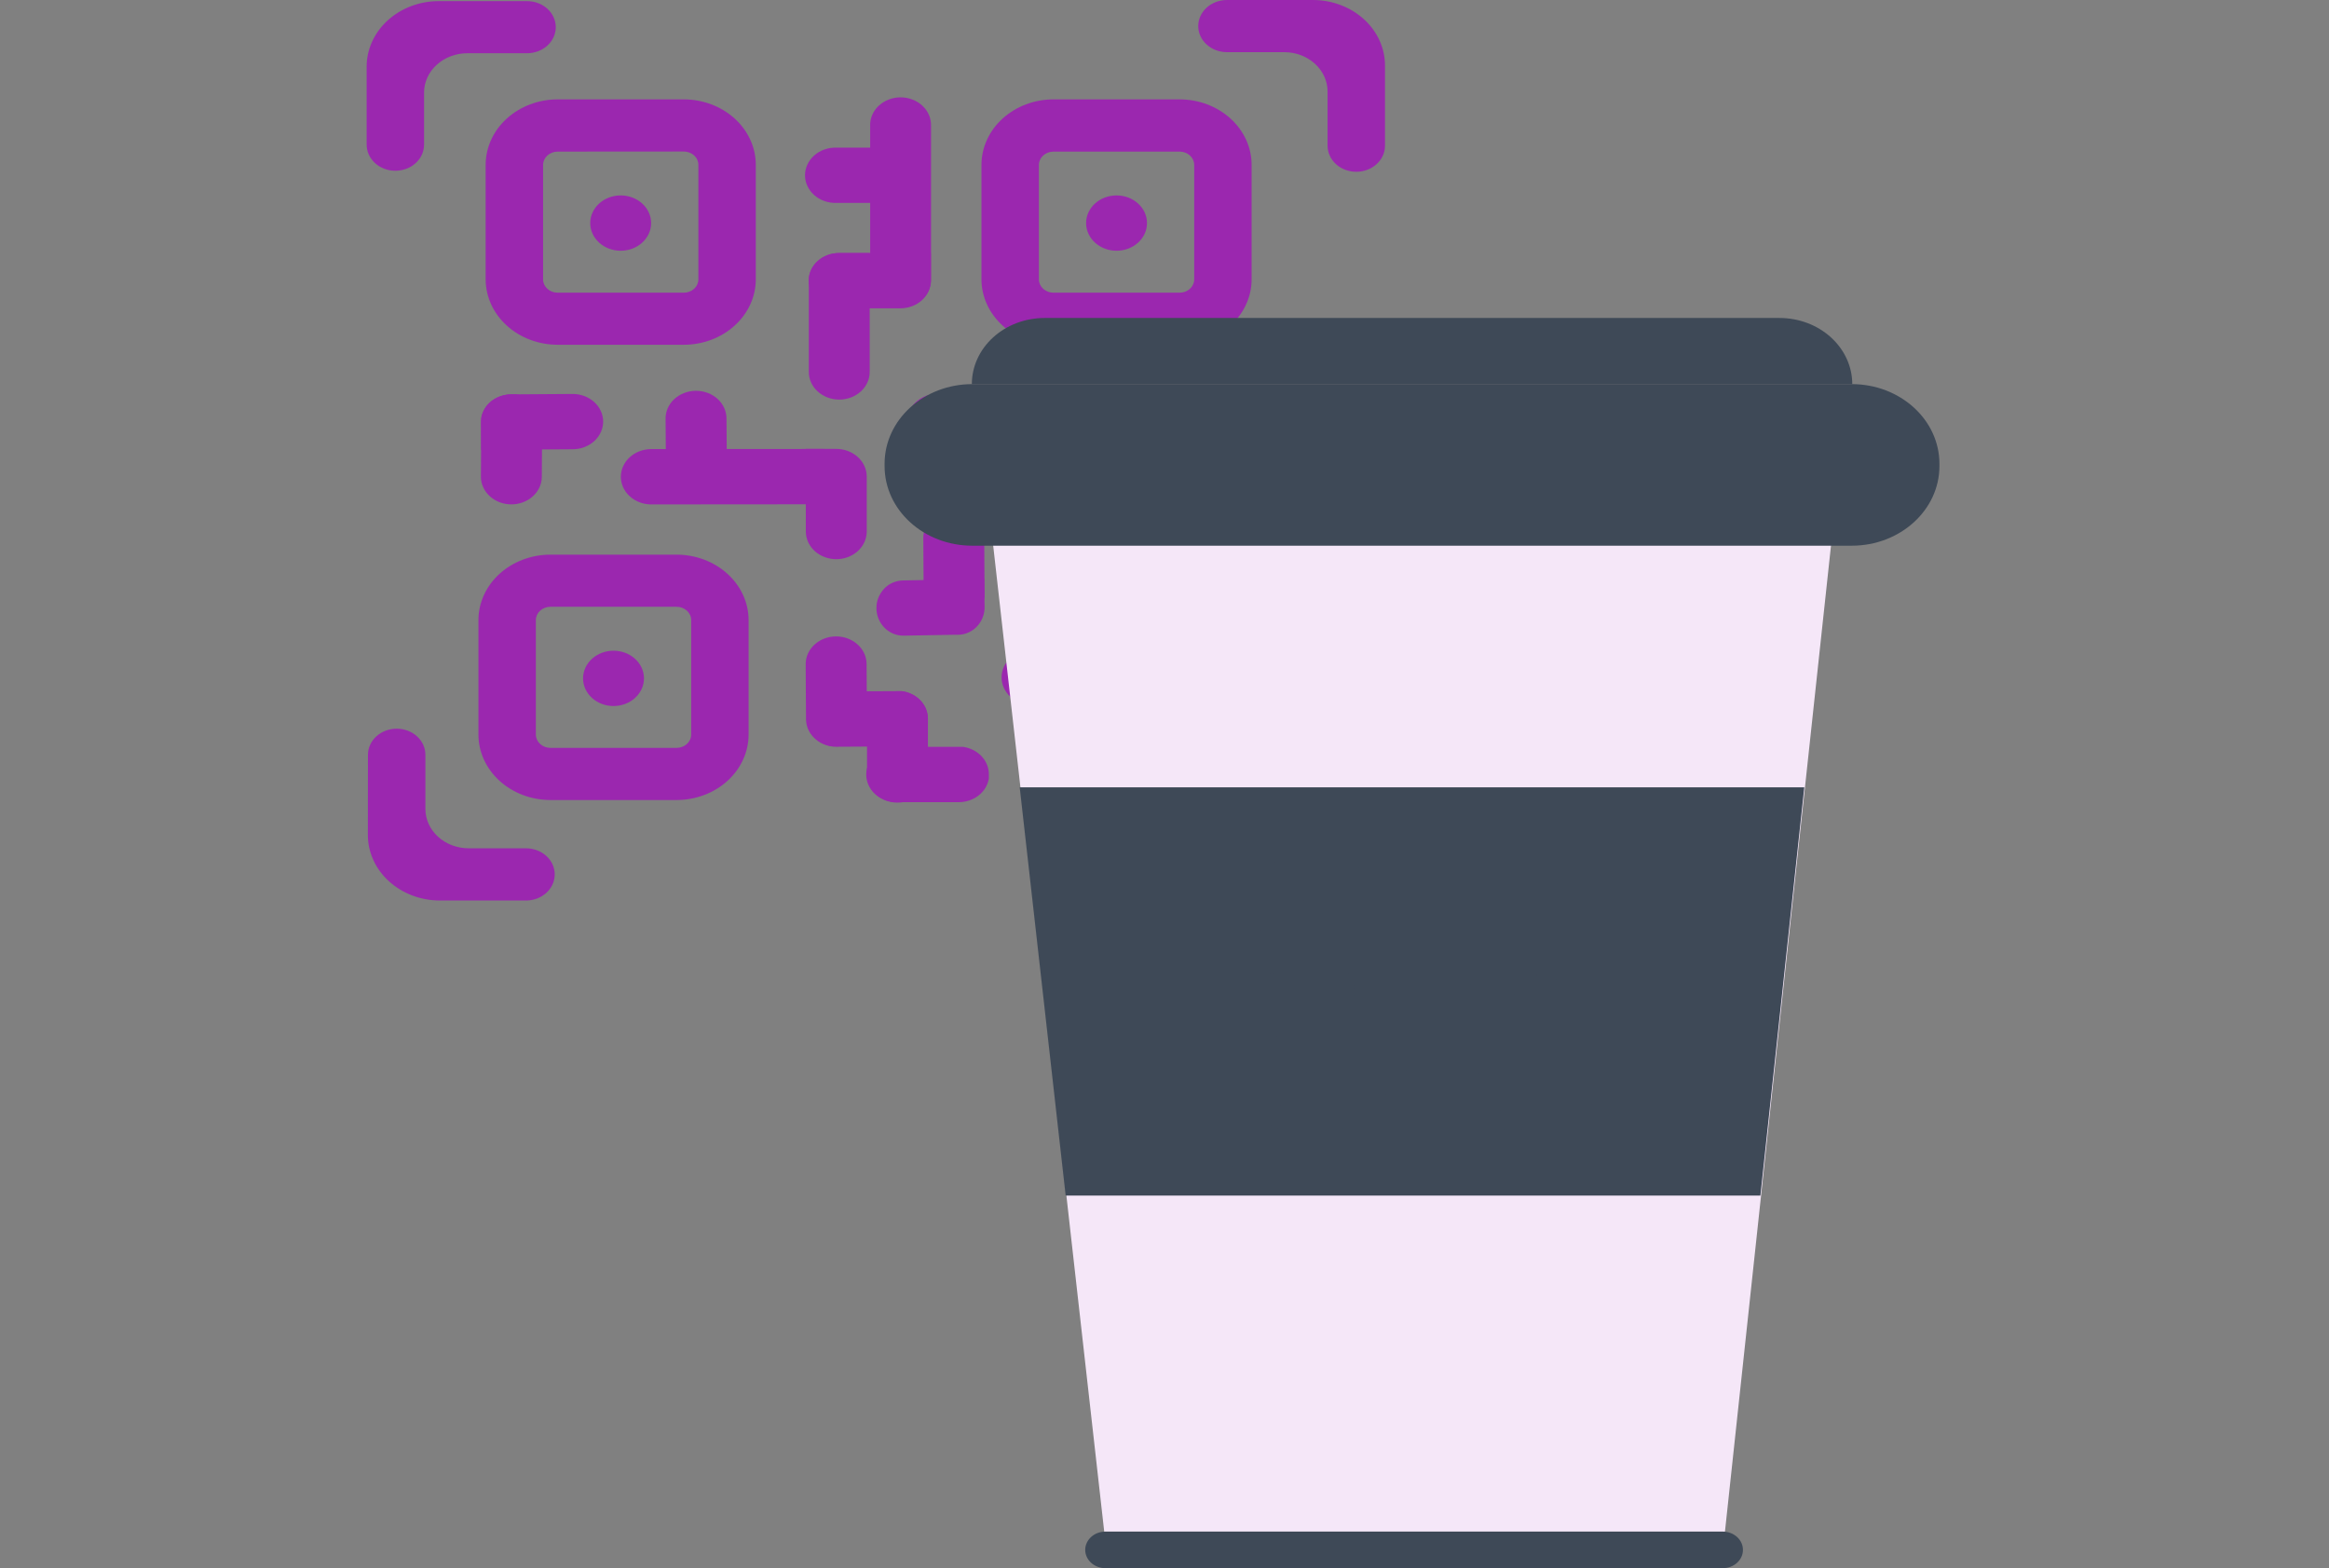 <svg width="101" height="68" viewBox="0 0 101 68" fill="none" xmlns="http://www.w3.org/2000/svg">
<rect x="0" y="0" width="101" height="68" fill="#808080" stroke="none"/>
<path d="M29.653 14.95H24.185C23.357 14.949 22.563 14.65 21.977 14.118C21.391 13.586 21.062 12.865 21.061 12.113V7.147C21.062 6.394 21.391 5.673 21.977 5.141C22.563 4.609 23.357 4.31 24.185 4.309H29.653C30.481 4.31 31.275 4.609 31.861 5.141C32.446 5.673 32.776 6.394 32.776 7.147V12.113C32.776 12.865 32.446 13.586 31.86 14.118C31.275 14.65 30.481 14.949 29.653 14.95ZM24.185 6.574C24.017 6.574 23.856 6.635 23.737 6.743C23.618 6.851 23.551 6.998 23.551 7.15V12.116C23.551 12.269 23.618 12.415 23.737 12.523C23.856 12.631 24.017 12.692 24.185 12.692H29.653C29.821 12.692 29.982 12.631 30.101 12.523C30.22 12.415 30.286 12.269 30.286 12.116V7.147C30.286 6.994 30.22 6.847 30.101 6.739C29.982 6.631 29.821 6.571 29.653 6.57L24.185 6.574Z" fill="#9B27AF"/>
<path d="M19.025 0.049C18.197 0.049 17.402 0.349 16.817 0.881C16.231 1.413 15.901 2.134 15.9 2.887V6.274C15.9 6.422 15.933 6.57 15.995 6.707C16.058 6.844 16.15 6.969 16.265 7.074C16.381 7.179 16.518 7.262 16.669 7.319C16.82 7.375 16.982 7.405 17.146 7.404V7.404C17.476 7.404 17.793 7.285 18.026 7.073C18.259 6.861 18.39 6.574 18.39 6.274V4.015C18.39 3.562 18.588 3.128 18.941 2.808C19.293 2.488 19.771 2.308 20.27 2.308H22.858C23.188 2.308 23.504 2.189 23.738 1.977C23.971 1.765 24.102 1.477 24.102 1.177V1.177C24.102 0.878 23.97 0.591 23.737 0.379C23.504 0.167 23.187 0.049 22.858 0.049H19.025Z" fill="#9B27AF"/>
<path d="M56.991 39C57.82 39 58.614 38.701 59.2 38.169C59.785 37.637 60.115 36.916 60.116 36.163V32.776C60.116 32.476 59.985 32.188 59.751 31.976C59.517 31.764 59.201 31.645 58.87 31.645C58.707 31.645 58.545 31.674 58.394 31.731C58.243 31.788 58.106 31.871 57.99 31.976C57.874 32.081 57.783 32.206 57.72 32.343C57.658 32.48 57.626 32.627 57.626 32.776V35.032C57.626 35.485 57.428 35.919 57.075 36.239C56.723 36.559 56.245 36.739 55.747 36.739H53.159C52.995 36.739 52.833 36.768 52.682 36.825C52.531 36.882 52.394 36.965 52.278 37.07C52.163 37.175 52.071 37.3 52.009 37.437C51.946 37.574 51.914 37.721 51.914 37.87V37.87C51.914 38.17 52.045 38.457 52.279 38.669C52.512 38.881 52.829 39 53.159 39H56.991Z" fill="#9B27AF"/>
<path d="M60.062 2.837C60.061 2.085 59.732 1.364 59.146 0.832C58.56 0.3 57.766 0.001 56.938 2.7337e-07H53.208C53.045 -0 52.883 0.029 52.732 0.086C52.581 0.143 52.443 0.226 52.328 0.331C52.212 0.436 52.12 0.56 52.058 0.698C51.995 0.835 51.963 0.982 51.963 1.13V1.13C51.963 1.43 52.094 1.718 52.328 1.93C52.561 2.143 52.878 2.262 53.208 2.262H55.693C56.191 2.262 56.669 2.442 57.021 2.762C57.374 3.082 57.572 3.516 57.572 3.968V6.318C57.572 6.618 57.703 6.906 57.936 7.118C58.17 7.33 58.487 7.449 58.817 7.449C58.981 7.449 59.142 7.42 59.294 7.363C59.445 7.306 59.582 7.223 59.697 7.118C59.813 7.013 59.905 6.888 59.967 6.751C60.03 6.614 60.062 6.467 60.062 6.318V2.837Z" fill="#9B27AF"/>
<path d="M15.953 36.211C15.954 36.963 16.283 37.684 16.869 38.216C17.454 38.748 18.248 39.048 19.077 39.049H22.806C22.971 39.049 23.133 39.02 23.285 38.964C23.436 38.907 23.574 38.823 23.691 38.718C23.807 38.613 23.899 38.488 23.962 38.35C24.024 38.212 24.056 38.065 24.056 37.916V37.916C24.056 37.767 24.024 37.62 23.962 37.483C23.899 37.346 23.807 37.221 23.691 37.116C23.576 37.011 23.439 36.928 23.287 36.871C23.136 36.814 22.974 36.785 22.811 36.785H20.327C19.828 36.785 19.35 36.605 18.998 36.285C18.646 35.965 18.448 35.531 18.448 35.079V32.728C18.448 32.58 18.415 32.432 18.353 32.295C18.29 32.158 18.198 32.033 18.083 31.928C17.967 31.823 17.83 31.74 17.679 31.683C17.528 31.627 17.366 31.598 17.202 31.598C16.872 31.598 16.555 31.717 16.322 31.929C16.089 32.141 15.957 32.428 15.957 32.728L15.953 36.211Z" fill="#9B27AF"/>
<path d="M26.916 10.873C27.646 10.873 28.237 10.336 28.237 9.674C28.237 9.011 27.646 8.474 26.916 8.474C26.187 8.474 25.596 9.011 25.596 9.674C25.596 10.336 26.187 10.873 26.916 10.873Z" fill="#9B27AF"/>
<path d="M29.34 34.692H23.873C23.044 34.691 22.25 34.392 21.664 33.86C21.078 33.328 20.749 32.606 20.748 31.854V26.888C20.749 26.136 21.078 25.414 21.664 24.882C22.25 24.351 23.044 24.051 23.873 24.051H29.34C30.168 24.052 30.962 24.351 31.548 24.883C32.134 25.415 32.463 26.136 32.464 26.888V31.854C32.463 32.606 32.134 33.328 31.548 33.86C30.963 34.392 30.169 34.691 29.34 34.692ZM23.873 26.312C23.704 26.312 23.543 26.373 23.424 26.481C23.305 26.589 23.238 26.735 23.238 26.888V31.854C23.238 32.007 23.305 32.153 23.424 32.261C23.543 32.369 23.704 32.43 23.873 32.43H29.34C29.508 32.43 29.669 32.369 29.788 32.261C29.907 32.153 29.974 32.007 29.974 31.854V26.888C29.974 26.735 29.907 26.589 29.788 26.481C29.669 26.373 29.508 26.312 29.34 26.312H23.873Z" fill="#9B27AF"/>
<path d="M26.606 30.616C27.335 30.616 27.927 30.079 27.927 29.416C27.927 28.754 27.335 28.217 26.606 28.217C25.877 28.217 25.285 28.754 25.285 29.416C25.285 30.079 25.877 30.616 26.606 30.616Z" fill="#9B27AF"/>
<path d="M51.155 14.95H45.687C44.859 14.949 44.065 14.65 43.479 14.118C42.893 13.586 42.564 12.865 42.562 12.113V7.147C42.564 6.394 42.893 5.673 43.479 5.141C44.065 4.609 44.859 4.31 45.687 4.309H51.155C51.983 4.31 52.777 4.609 53.362 5.141C53.948 5.673 54.278 6.394 54.278 7.147V12.113C54.278 12.865 53.948 13.586 53.362 14.118C52.777 14.65 51.983 14.949 51.155 14.95V14.95ZM45.687 6.574C45.519 6.574 45.358 6.635 45.239 6.743C45.12 6.851 45.053 6.998 45.053 7.15V12.116C45.053 12.269 45.12 12.415 45.239 12.523C45.358 12.631 45.519 12.692 45.687 12.692H51.155C51.323 12.692 51.484 12.631 51.603 12.523C51.721 12.415 51.788 12.269 51.788 12.116V7.147C51.787 6.995 51.72 6.849 51.601 6.742C51.483 6.635 51.322 6.574 51.155 6.574H45.687Z" fill="#9B27AF"/>
<path d="M48.42 10.873C49.15 10.873 49.741 10.336 49.741 9.674C49.741 9.011 49.15 8.474 48.42 8.474C47.691 8.474 47.1 9.011 47.1 9.674C47.1 10.336 47.691 10.873 48.42 10.873Z" fill="#9B27AF"/>
<path d="M52.926 19.356C53.656 19.356 54.247 18.819 54.247 18.156C54.247 17.494 53.656 16.957 52.926 16.957C52.197 16.957 51.605 17.494 51.605 18.156C51.605 18.819 52.197 19.356 52.926 19.356Z" fill="#9B27AF"/>
<path d="M44.756 30.571C45.486 30.571 46.077 30.034 46.077 29.372C46.077 28.709 45.486 28.172 44.756 28.172C44.027 28.172 43.435 28.709 43.435 29.372C43.435 30.034 44.027 30.571 44.756 30.571Z" fill="#9B27AF"/>
<path d="M40.376 5.452V12.17C40.367 12.483 40.224 12.78 39.977 12.998C39.73 13.217 39.4 13.339 39.055 13.339C38.711 13.339 38.38 13.217 38.133 12.998C37.887 12.78 37.744 12.483 37.735 12.17V5.452C37.73 5.292 37.761 5.132 37.825 4.983C37.89 4.834 37.986 4.698 38.109 4.584C38.232 4.469 38.38 4.378 38.542 4.316C38.704 4.253 38.879 4.221 39.055 4.221C39.231 4.221 39.406 4.253 39.568 4.316C39.731 4.378 39.878 4.469 40.001 4.584C40.124 4.698 40.221 4.834 40.285 4.983C40.349 5.132 40.38 5.292 40.376 5.452V5.452Z" fill="#9B27AF"/>
<path d="M28.212 19.474L35.609 19.468C35.785 19.464 35.96 19.492 36.124 19.55C36.288 19.609 36.438 19.697 36.564 19.808C36.691 19.92 36.791 20.054 36.859 20.201C36.928 20.349 36.963 20.507 36.963 20.667C36.963 20.828 36.928 20.986 36.859 21.134C36.791 21.281 36.691 21.415 36.564 21.526C36.438 21.638 36.288 21.726 36.124 21.784C35.96 21.843 35.785 21.871 35.609 21.867L28.211 21.873C27.866 21.865 27.539 21.735 27.299 21.511C27.058 21.287 26.924 20.986 26.924 20.674C26.924 20.361 27.058 20.06 27.299 19.836C27.539 19.612 27.866 19.483 28.211 19.474H28.212Z" fill="#9B27AF"/>
<path d="M37.715 10.972V16.097C37.72 16.257 37.689 16.417 37.625 16.566C37.56 16.715 37.464 16.851 37.341 16.965C37.218 17.08 37.071 17.171 36.908 17.233C36.746 17.296 36.571 17.328 36.395 17.328C36.219 17.328 36.044 17.296 35.882 17.233C35.719 17.171 35.572 17.08 35.449 16.965C35.326 16.851 35.23 16.715 35.165 16.566C35.101 16.417 35.07 16.257 35.075 16.097V12.171C35.075 12.013 35.109 11.857 35.175 11.711C35.241 11.566 35.339 11.434 35.461 11.322C35.584 11.211 35.73 11.123 35.89 11.062C36.05 11.002 36.222 10.972 36.395 10.972H37.715Z" fill="#9B27AF"/>
<path d="M40.367 10.972V12.171C40.367 12.489 40.228 12.793 39.98 13.018C39.733 13.243 39.397 13.369 39.047 13.369H36.386C36.036 13.369 35.7 13.243 35.453 13.018C35.206 12.793 35.066 12.489 35.066 12.171C35.066 11.853 35.206 11.548 35.453 11.323C35.7 11.098 36.036 10.972 36.386 10.972H40.367Z" fill="#9B27AF"/>
<path d="M40.242 6.401V7.6C40.242 7.918 40.103 8.223 39.855 8.448C39.608 8.673 39.272 8.799 38.922 8.8H36.265C36.089 8.804 35.913 8.776 35.749 8.717C35.585 8.659 35.435 8.571 35.309 8.459C35.183 8.348 35.083 8.214 35.014 8.066C34.945 7.919 34.91 7.76 34.91 7.6C34.91 7.44 34.945 7.282 35.014 7.134C35.083 6.987 35.183 6.853 35.309 6.741C35.435 6.629 35.585 6.542 35.749 6.483C35.913 6.425 36.089 6.397 36.265 6.401H40.242Z" fill="#9B27AF"/>
<path d="M31.532 21.782L30.211 21.791C30.037 21.792 29.866 21.762 29.705 21.702C29.544 21.643 29.398 21.555 29.275 21.445C29.151 21.334 29.053 21.203 28.986 21.058C28.919 20.913 28.883 20.757 28.882 20.599L28.864 18.184C28.858 18.024 28.888 17.864 28.951 17.715C29.015 17.566 29.11 17.429 29.232 17.314C29.355 17.199 29.501 17.107 29.663 17.044C29.825 16.98 29.999 16.947 30.175 16.946C30.351 16.945 30.526 16.976 30.689 17.037C30.852 17.098 30.999 17.189 31.123 17.302C31.247 17.416 31.345 17.551 31.41 17.7C31.476 17.848 31.508 18.007 31.505 18.167L31.532 21.782Z" fill="#9B27AF"/>
<path d="M26.157 18.272C26.159 18.59 26.022 18.896 25.777 19.122C25.531 19.349 25.197 19.478 24.847 19.481L23.504 19.49L20.866 19.508V19.335L20.857 18.309C20.857 18.242 20.863 18.177 20.874 18.111C20.923 17.831 21.08 17.576 21.317 17.39C21.554 17.205 21.855 17.103 22.168 17.1H22.388L24.828 17.083C25.178 17.081 25.514 17.206 25.763 17.428C26.012 17.651 26.154 17.955 26.157 18.272V18.272Z" fill="#9B27AF"/>
<path d="M23.512 18.293L23.504 19.491L23.496 20.708C23.486 21.021 23.341 21.318 23.093 21.535C22.845 21.753 22.513 21.873 22.169 21.871C21.824 21.87 21.494 21.746 21.249 21.526C21.003 21.306 20.862 21.008 20.855 20.695L20.864 19.336L20.872 18.112C20.921 17.831 21.078 17.576 21.315 17.391C21.552 17.206 21.853 17.103 22.166 17.101H22.386C22.7 17.143 22.987 17.287 23.194 17.506C23.401 17.725 23.514 18.004 23.512 18.293V18.293Z" fill="#9B27AF"/>
<path d="M38.008 26.39C37.999 26.079 38.115 25.775 38.335 25.536C38.434 25.425 38.559 25.335 38.7 25.272C38.841 25.209 38.995 25.174 39.153 25.17L40.34 25.148L42.677 25.108V25.28L42.698 26.306C42.699 26.372 42.695 26.438 42.686 26.504C42.605 27.074 42.133 27.516 41.553 27.526H41.359L39.2 27.564C38.554 27.579 38.021 27.052 38.008 26.39Z" fill="#9B27AF"/>
<path d="M40.056 25.716L40.048 24.518L40.041 23.3C40.048 22.988 40.189 22.689 40.434 22.47C40.679 22.25 41.01 22.126 41.354 22.124C41.699 22.122 42.031 22.243 42.279 22.46C42.526 22.677 42.671 22.974 42.682 23.287L42.69 24.646L42.697 25.87C42.651 26.151 42.497 26.407 42.262 26.594C42.028 26.781 41.728 26.887 41.416 26.892H41.196C40.882 26.853 40.594 26.713 40.385 26.497C40.176 26.281 40.059 26.004 40.056 25.716V25.716Z" fill="#9B27AF"/>
<path d="M34.954 31.19L34.946 29.991L34.94 28.773C34.946 28.46 35.087 28.162 35.333 27.942C35.578 27.722 35.908 27.598 36.253 27.597C36.597 27.595 36.929 27.716 37.177 27.933C37.425 28.15 37.57 28.447 37.58 28.76L37.589 30.119L37.596 31.343C37.55 31.623 37.396 31.88 37.161 32.067C36.926 32.255 36.626 32.36 36.314 32.365L36.094 32.369C35.78 32.33 35.491 32.189 35.282 31.972C35.073 31.756 34.956 31.478 34.954 31.19V31.19Z" fill="#9B27AF"/>
<path d="M38.936 32.368L37.617 32.374L36.276 32.381C35.932 32.374 35.604 32.246 35.362 32.023C35.12 31.8 34.984 31.5 34.982 31.187C34.981 30.874 35.114 30.573 35.353 30.348C35.592 30.123 35.919 29.991 36.264 29.982L37.76 29.975L39.108 29.969C39.417 30.011 39.699 30.151 39.905 30.364C40.111 30.577 40.227 30.85 40.233 31.134L40.24 31.337C40.196 31.622 40.04 31.884 39.8 32.074C39.561 32.263 39.254 32.368 38.936 32.368V32.368Z" fill="#9B27AF"/>
<path d="M40.241 31.16V32.359V33.576C40.245 33.736 40.214 33.895 40.149 34.044C40.084 34.193 39.987 34.329 39.864 34.443C39.74 34.558 39.593 34.648 39.43 34.71C39.268 34.772 39.093 34.804 38.917 34.803C38.741 34.803 38.566 34.77 38.404 34.708C38.242 34.645 38.095 34.554 37.972 34.439C37.849 34.324 37.753 34.188 37.69 34.039C37.626 33.889 37.595 33.73 37.6 33.57V32.211V30.987C37.648 30.706 37.804 30.451 38.041 30.265C38.277 30.079 38.578 29.976 38.891 29.973H39.111C39.425 30.014 39.712 30.157 39.919 30.375C40.127 30.593 40.241 30.872 40.241 31.16V31.16Z" fill="#9B27AF"/>
<path d="M41.576 34.785H40.257H38.916C38.74 34.788 38.564 34.76 38.4 34.701C38.236 34.642 38.087 34.554 37.961 34.443C37.835 34.33 37.735 34.197 37.667 34.049C37.599 33.901 37.564 33.743 37.565 33.583C37.565 33.422 37.601 33.264 37.669 33.117C37.738 32.969 37.839 32.836 37.965 32.724C38.092 32.613 38.242 32.526 38.406 32.468C38.57 32.409 38.746 32.382 38.922 32.386H40.419H41.765C42.074 32.43 42.356 32.572 42.561 32.786C42.765 33.001 42.879 33.274 42.883 33.558V33.758C42.837 34.043 42.68 34.304 42.44 34.493C42.2 34.681 41.893 34.785 41.576 34.785Z" fill="#9B27AF"/>
<path d="M49.28 34.695H47.961H46.62C46.276 34.687 45.949 34.556 45.709 34.332C45.469 34.107 45.335 33.806 45.336 33.493C45.337 33.181 45.472 32.88 45.713 32.657C45.954 32.433 46.282 32.304 46.626 32.297H48.123H49.47C49.779 32.341 50.061 32.483 50.265 32.697C50.47 32.912 50.584 33.186 50.587 33.47V33.669C50.541 33.954 50.384 34.215 50.144 34.403C49.904 34.592 49.597 34.696 49.28 34.695V34.695Z" fill="#9B27AF"/>
<path d="M52.94 34.695H51.621H50.28C49.936 34.687 49.609 34.556 49.369 34.332C49.129 34.107 48.995 33.806 48.996 33.493C48.997 33.181 49.132 32.88 49.373 32.657C49.614 32.433 49.942 32.304 50.286 32.297H51.783H53.13C53.439 32.341 53.721 32.483 53.926 32.697C54.13 32.912 54.244 33.186 54.247 33.47V33.669C54.201 33.954 54.044 34.215 53.804 34.403C53.564 34.592 53.257 34.696 52.94 34.695Z" fill="#9B27AF"/>
<path d="M51.301 34.695H49.981H48.64C48.464 34.699 48.288 34.67 48.125 34.611C47.961 34.553 47.811 34.465 47.685 34.353C47.559 34.24 47.46 34.107 47.392 33.959C47.323 33.811 47.289 33.653 47.289 33.493C47.289 33.333 47.325 33.174 47.394 33.027C47.463 32.879 47.564 32.746 47.69 32.635C47.817 32.523 47.967 32.436 48.131 32.378C48.295 32.32 48.471 32.292 48.647 32.297H50.144H51.49C51.799 32.34 52.081 32.482 52.286 32.697C52.49 32.912 52.604 33.185 52.608 33.469V33.668C52.562 33.954 52.405 34.214 52.165 34.403C51.925 34.591 51.618 34.695 51.301 34.695V34.695Z" fill="#9B27AF"/>
<path d="M51.908 31.075V32.273V33.491C51.9 33.804 51.757 34.101 51.51 34.319C51.263 34.538 50.932 34.66 50.588 34.66C50.243 34.66 49.913 34.538 49.666 34.319C49.419 34.101 49.276 33.804 49.268 33.491V32.133V30.909C49.314 30.627 49.469 30.37 49.705 30.183C49.94 29.996 50.242 29.891 50.555 29.887H50.775C51.089 29.927 51.377 30.07 51.586 30.288C51.794 30.506 51.909 30.786 51.908 31.075V31.075Z" fill="#9B27AF"/>
<path d="M47.553 18.254V18.89C47.25 19.241 46.695 19.476 46.059 19.477H44.322H42.559C41.599 19.477 40.828 18.941 40.828 18.279C40.828 17.947 41.025 17.65 41.339 17.43C41.696 17.195 42.127 17.072 42.568 17.078H44.536H46.308C46.524 17.101 46.734 17.154 46.932 17.236C47.123 17.343 47.28 17.493 47.388 17.672C47.497 17.85 47.554 18.051 47.553 18.254V18.254Z" fill="#9B27AF"/>
<path d="M47.553 20.662V21.298V21.86L47.549 23.078C47.539 23.391 47.395 23.688 47.148 23.906C46.901 24.123 46.569 24.245 46.225 24.244C45.88 24.243 45.55 24.12 45.304 23.901C45.058 23.682 44.916 23.384 44.908 23.071V21.886V21.713V20.489C44.952 20.234 45.086 19.999 45.288 19.818C45.491 19.638 45.752 19.521 46.033 19.486C46.091 19.478 46.149 19.475 46.206 19.475H46.426C46.74 19.518 47.026 19.661 47.232 19.88C47.439 20.098 47.552 20.376 47.552 20.664L47.553 20.662Z" fill="#9B27AF"/>
<path d="M47.553 18.253V18.889V19.452L47.549 20.67C47.539 20.983 47.395 21.28 47.148 21.497C46.901 21.715 46.569 21.837 46.225 21.836C45.88 21.835 45.55 21.712 45.304 21.492C45.058 21.273 44.916 20.976 44.908 20.663V19.477V19.308V18.084C44.952 17.83 45.086 17.595 45.288 17.414C45.491 17.233 45.752 17.117 46.033 17.081C46.091 17.074 46.149 17.07 46.206 17.07H46.426C46.74 17.113 47.026 17.257 47.232 17.475C47.439 17.694 47.552 17.972 47.552 18.26L47.553 18.253Z" fill="#9B27AF"/>
<path d="M46.314 19.387H47.633H48.974C49.319 19.395 49.646 19.525 49.886 19.749C50.127 19.973 50.261 20.274 50.261 20.587C50.261 20.899 50.127 21.2 49.886 21.424C49.646 21.648 49.319 21.778 48.974 21.786H47.668H47.478H46.13C45.85 21.747 45.591 21.626 45.392 21.443C45.193 21.26 45.064 21.023 45.025 20.769C45.017 20.717 45.012 20.664 45.012 20.611V20.412C45.037 20.249 45.1 20.092 45.196 19.953C45.314 19.78 45.478 19.637 45.674 19.538C45.87 19.439 46.09 19.387 46.314 19.387V19.387Z" fill="#9B27AF"/>
<path d="M40.662 17.078H41.981H43.322C43.498 17.074 43.674 17.102 43.838 17.161C44.002 17.22 44.151 17.308 44.277 17.42C44.403 17.532 44.503 17.666 44.571 17.813C44.639 17.961 44.675 18.119 44.674 18.279C44.674 18.44 44.638 18.598 44.569 18.745C44.501 18.893 44.4 19.026 44.273 19.138C44.147 19.249 43.997 19.337 43.833 19.395C43.669 19.453 43.493 19.481 43.317 19.476H42.012H41.821H40.474C40.194 19.437 39.935 19.317 39.736 19.134C39.537 18.95 39.408 18.714 39.368 18.459C39.361 18.407 39.356 18.354 39.355 18.302V18.102C39.401 17.817 39.559 17.556 39.799 17.367C40.039 17.179 40.347 17.075 40.664 17.075L40.662 17.078Z" fill="#9B27AF"/>
<path d="M49.255 25.133H50.574H51.915C52.091 25.128 52.266 25.156 52.43 25.215C52.595 25.273 52.744 25.361 52.87 25.473C52.997 25.584 53.097 25.718 53.166 25.866C53.234 26.013 53.269 26.172 53.269 26.332C53.269 26.492 53.234 26.65 53.166 26.798C53.097 26.945 52.997 27.079 52.87 27.191C52.744 27.302 52.595 27.39 52.43 27.449C52.266 27.507 52.091 27.535 51.915 27.531H50.609H50.418H49.071C48.791 27.491 48.533 27.371 48.334 27.188C48.135 27.005 48.006 26.768 47.966 26.514C47.958 26.462 47.954 26.409 47.953 26.357V26.157C47.999 25.871 48.156 25.61 48.397 25.422C48.637 25.233 48.944 25.13 49.262 25.13L49.255 25.133Z" fill="#9B27AF"/>
<path d="M50.271 25.137H51.59H52.932C53.108 25.133 53.283 25.162 53.447 25.22C53.611 25.279 53.761 25.367 53.886 25.479C54.013 25.591 54.113 25.725 54.181 25.872C54.249 26.02 54.284 26.179 54.283 26.339C54.283 26.499 54.248 26.657 54.179 26.805C54.11 26.952 54.009 27.086 53.883 27.197C53.756 27.309 53.607 27.396 53.442 27.454C53.278 27.512 53.103 27.54 52.926 27.536H51.621H51.431H50.083C49.803 27.496 49.544 27.376 49.346 27.193C49.147 27.01 49.018 26.773 48.978 26.518C48.97 26.466 48.965 26.414 48.965 26.361V26.162C49.011 25.876 49.168 25.615 49.408 25.427C49.649 25.238 49.956 25.134 50.273 25.135L50.271 25.137Z" fill="#9B27AF"/>
<path d="M51.606 25.401V22.985C51.601 22.825 51.632 22.666 51.697 22.517C51.761 22.368 51.857 22.232 51.98 22.117C52.103 22.003 52.251 21.911 52.413 21.849C52.575 21.787 52.75 21.755 52.926 21.755C53.103 21.755 53.277 21.787 53.44 21.849C53.602 21.911 53.749 22.003 53.872 22.117C53.995 22.232 54.092 22.368 54.156 22.517C54.22 22.666 54.251 22.825 54.247 22.985V25.568C54.203 25.822 54.071 26.057 53.87 26.238C53.668 26.419 53.408 26.537 53.127 26.573C53.072 26.581 53.015 26.585 52.959 26.586H52.739C52.424 26.545 52.137 26.402 51.928 26.184C51.72 25.966 51.606 25.687 51.606 25.399V25.401Z" fill="#9B27AF"/>
<path d="M51.606 26.321V23.905C51.601 23.745 51.632 23.586 51.697 23.437C51.761 23.288 51.857 23.152 51.98 23.037C52.103 22.923 52.251 22.832 52.413 22.769C52.575 22.707 52.75 22.675 52.926 22.675C53.103 22.675 53.277 22.707 53.44 22.769C53.602 22.832 53.749 22.923 53.872 23.037C53.995 23.152 54.092 23.288 54.156 23.437C54.22 23.586 54.251 23.745 54.247 23.905V26.488C54.203 26.742 54.071 26.977 53.87 27.158C53.668 27.339 53.408 27.457 53.127 27.493C53.072 27.501 53.015 27.505 52.959 27.505H52.739C52.424 27.464 52.137 27.322 51.928 27.104C51.72 26.886 51.606 26.607 51.606 26.318V26.321Z" fill="#9B27AF"/>
<path d="M34.943 19.466H36.264C36.614 19.465 36.95 19.591 37.198 19.816C37.446 20.04 37.586 20.345 37.587 20.663V23.079C37.578 23.392 37.435 23.689 37.188 23.907C36.942 24.126 36.611 24.248 36.266 24.248C35.922 24.248 35.591 24.126 35.344 23.907C35.098 23.689 34.955 23.392 34.946 23.079L34.943 19.466Z" fill="#9B27AF"/>
<path d="M79.563 22.178L78.275 34.141L76.371 51.843L74.805 66.415H47.886L46.245 51.843L44.252 34.141L42.904 22.178H79.563Z" fill="#F5E7F8"/>
<path d="M80.304 16.657H42.164C40.064 16.657 38.361 18.203 38.361 20.111V20.21C38.361 22.117 40.064 23.663 42.164 23.663H80.304C82.403 23.663 84.106 22.117 84.106 20.21V20.111C84.106 18.203 82.403 16.657 80.304 16.657Z" fill="#3E4957"/>
<path d="M45.304 13.788H77.167C78.005 13.788 78.808 14.09 79.401 14.629C79.993 15.167 80.326 15.896 80.326 16.657V16.657H42.145C42.145 15.896 42.477 15.167 43.07 14.629C43.662 14.09 44.466 13.788 45.304 13.788V13.788Z" fill="#3E4957"/>
<path d="M78.245 34.141L76.341 51.843H46.214L44.221 34.141H78.245Z" fill="#3E4957"/>
<path d="M58.003 41.364H55.889C55.568 41.364 55.26 41.248 55.033 41.042C54.805 40.835 54.678 40.555 54.678 40.264V38.344C54.678 38.052 54.805 37.772 55.033 37.566C55.26 37.359 55.568 37.243 55.889 37.243H58.003C58.325 37.243 58.633 37.359 58.86 37.566C59.087 37.772 59.215 38.052 59.215 38.344V40.264C59.215 40.555 59.087 40.835 58.86 41.042C58.633 41.248 58.325 41.364 58.003 41.364ZM55.889 38.124C55.824 38.125 55.762 38.148 55.716 38.19C55.67 38.232 55.645 38.289 55.645 38.348V40.267C55.645 40.326 55.67 40.383 55.716 40.425C55.762 40.467 55.825 40.49 55.889 40.49H58.003C58.068 40.49 58.13 40.467 58.176 40.425C58.222 40.383 58.248 40.326 58.248 40.267V38.348C58.248 38.289 58.222 38.232 58.176 38.19C58.13 38.148 58.068 38.125 58.003 38.124H55.889Z" fill="#3E4957"/>
<path d="M53.895 35.605C53.574 35.605 53.266 35.721 53.038 35.928C52.811 36.134 52.684 36.414 52.684 36.706V38.016C52.684 38.132 52.734 38.243 52.825 38.325C52.915 38.407 53.037 38.453 53.165 38.453C53.292 38.453 53.415 38.407 53.505 38.325C53.595 38.243 53.646 38.132 53.646 38.016V37.143C53.646 37.056 53.665 36.971 53.701 36.891C53.738 36.81 53.792 36.738 53.859 36.676C53.927 36.615 54.007 36.567 54.095 36.534C54.183 36.501 54.278 36.483 54.373 36.484H55.373C55.436 36.484 55.499 36.472 55.557 36.45C55.616 36.428 55.669 36.396 55.713 36.355C55.758 36.315 55.794 36.266 55.818 36.213C55.842 36.16 55.854 36.103 55.854 36.046C55.854 35.93 55.803 35.819 55.713 35.737C55.623 35.655 55.501 35.609 55.373 35.609L53.895 35.605Z" fill="#3E4957"/>
<path d="M68.57 50.662C68.891 50.662 69.2 50.546 69.427 50.339C69.654 50.133 69.782 49.853 69.782 49.561V48.251C69.782 48.135 69.731 48.024 69.641 47.942C69.551 47.86 69.428 47.814 69.3 47.814C69.173 47.814 69.05 47.86 68.96 47.942C68.87 48.024 68.819 48.135 68.819 48.251V49.126C68.819 49.301 68.742 49.469 68.606 49.593C68.47 49.716 68.285 49.786 68.092 49.786H67.093C66.965 49.786 66.843 49.832 66.752 49.914C66.662 49.996 66.611 50.107 66.611 50.223C66.611 50.339 66.662 50.45 66.752 50.532C66.843 50.614 66.965 50.66 67.093 50.66L68.57 50.662Z" fill="#3E4957"/>
<path d="M69.759 36.682C69.759 36.39 69.631 36.11 69.404 35.903C69.177 35.697 68.868 35.581 68.547 35.581H67.11C66.983 35.581 66.86 35.627 66.77 35.709C66.68 35.791 66.629 35.902 66.629 36.018C66.629 36.076 66.641 36.133 66.665 36.186C66.689 36.239 66.725 36.287 66.77 36.328C66.814 36.368 66.867 36.401 66.926 36.423C66.984 36.445 67.047 36.456 67.11 36.456H68.07C68.165 36.456 68.26 36.473 68.348 36.506C68.436 36.539 68.517 36.588 68.584 36.649C68.652 36.71 68.705 36.783 68.742 36.863C68.778 36.943 68.797 37.029 68.797 37.116V38.024C68.797 38.14 68.848 38.252 68.938 38.333C69.028 38.415 69.151 38.461 69.278 38.461V38.461C69.406 38.461 69.528 38.415 69.619 38.333C69.709 38.252 69.76 38.14 69.76 38.024L69.759 36.682Z" fill="#3E4957"/>
<path d="M52.707 49.583C52.707 49.875 52.835 50.154 53.062 50.361C53.289 50.567 53.597 50.683 53.919 50.683H55.36C55.487 50.683 55.61 50.637 55.7 50.555C55.79 50.473 55.841 50.362 55.841 50.246C55.841 50.13 55.79 50.019 55.7 49.937C55.61 49.855 55.487 49.809 55.36 49.809H54.4C54.207 49.809 54.023 49.74 53.886 49.616C53.75 49.492 53.673 49.325 53.673 49.15V48.241C53.673 48.125 53.622 48.014 53.532 47.932C53.442 47.85 53.319 47.804 53.192 47.804C53.064 47.804 52.942 47.85 52.851 47.932C52.761 48.014 52.711 48.125 52.711 48.241L52.707 49.583Z" fill="#3E4957"/>
<path d="M56.946 39.789C57.228 39.789 57.457 39.581 57.457 39.325C57.457 39.069 57.228 38.861 56.946 38.861C56.664 38.861 56.435 39.069 56.435 39.325C56.435 39.581 56.664 39.789 56.946 39.789Z" fill="#3E4957"/>
<path d="M57.884 48.996H55.77C55.449 48.995 55.142 48.879 54.916 48.672C54.69 48.466 54.562 48.187 54.562 47.896V45.981C54.562 45.69 54.69 45.411 54.916 45.205C55.142 44.998 55.449 44.882 55.77 44.881H57.884C58.205 44.881 58.513 44.997 58.74 45.203C58.968 45.41 59.095 45.69 59.095 45.981V47.901C59.094 48.192 58.965 48.471 58.738 48.676C58.511 48.881 58.204 48.996 57.884 48.996V48.996ZM55.77 45.757C55.705 45.757 55.643 45.78 55.597 45.822C55.551 45.864 55.525 45.92 55.525 45.979V47.899C55.525 47.958 55.551 48.014 55.597 48.056C55.643 48.098 55.705 48.121 55.77 48.121H57.884C57.949 48.121 58.011 48.098 58.057 48.056C58.103 48.014 58.129 47.958 58.129 47.899V45.981C58.129 45.922 58.103 45.866 58.057 45.824C58.011 45.782 57.949 45.759 57.884 45.759L55.77 45.757Z" fill="#3E4957"/>
<path d="M56.827 47.421C57.109 47.421 57.338 47.213 57.338 46.957C57.338 46.701 57.109 46.493 56.827 46.493C56.545 46.493 56.316 46.701 56.316 46.957C56.316 47.213 56.545 47.421 56.827 47.421Z" fill="#3E4957"/>
<path d="M66.316 41.364H64.202C63.881 41.364 63.572 41.248 63.345 41.042C63.118 40.835 62.99 40.555 62.99 40.264V38.344C62.99 38.052 63.118 37.772 63.345 37.566C63.572 37.359 63.881 37.243 64.202 37.243H66.316C66.637 37.243 66.945 37.359 67.172 37.566C67.4 37.772 67.527 38.052 67.527 38.344V40.264C67.527 40.555 67.4 40.835 67.172 41.042C66.945 41.248 66.637 41.364 66.316 41.364ZM64.202 38.124C64.137 38.125 64.075 38.148 64.029 38.19C63.983 38.232 63.957 38.289 63.957 38.348V40.267C63.957 40.326 63.983 40.383 64.029 40.425C64.075 40.467 64.137 40.49 64.202 40.49H66.316C66.381 40.49 66.443 40.467 66.489 40.425C66.535 40.383 66.561 40.327 66.561 40.267V38.348C66.561 38.288 66.535 38.232 66.489 38.19C66.443 38.148 66.381 38.124 66.316 38.124H64.202Z" fill="#3E4957"/>
<path d="M65.259 39.789C65.541 39.789 65.769 39.581 65.769 39.325C65.769 39.069 65.541 38.861 65.259 38.861C64.977 38.861 64.748 39.069 64.748 39.325C64.748 39.581 64.977 39.789 65.259 39.789Z" fill="#3E4957"/>
<path d="M67.001 43.068C67.283 43.068 67.512 42.861 67.512 42.604C67.512 42.348 67.283 42.141 67.001 42.141C66.719 42.141 66.49 42.348 66.49 42.604C66.49 42.861 66.719 43.068 67.001 43.068Z" fill="#3E4957"/>
<path d="M63.843 47.403C64.125 47.403 64.353 47.196 64.353 46.939C64.353 46.683 64.125 46.476 63.843 46.476C63.561 46.476 63.332 46.683 63.332 46.939C63.332 47.196 63.561 47.403 63.843 47.403Z" fill="#3E4957"/>
<path d="M62.148 37.692V40.286C62.148 40.409 62.094 40.527 61.999 40.614C61.903 40.701 61.773 40.75 61.638 40.75C61.502 40.75 61.372 40.701 61.276 40.614C61.181 40.527 61.127 40.409 61.127 40.286V37.692C61.127 37.569 61.181 37.451 61.276 37.364C61.372 37.277 61.502 37.228 61.638 37.228C61.773 37.228 61.903 37.277 61.999 37.364C62.094 37.451 62.148 37.569 62.148 37.692V37.692Z" fill="#3E4957"/>
<path d="M57.444 43.113H60.3C60.436 43.113 60.566 43.162 60.661 43.249C60.757 43.336 60.811 43.454 60.811 43.577C60.811 43.7 60.757 43.818 60.661 43.905C60.566 43.992 60.436 44.041 60.3 44.041H57.444C57.343 44.041 57.244 44.014 57.16 43.963C57.077 43.912 57.011 43.839 56.972 43.755C56.934 43.67 56.924 43.577 56.943 43.487C56.963 43.397 57.012 43.314 57.083 43.249C57.13 43.206 57.186 43.172 57.248 43.148C57.31 43.125 57.377 43.113 57.444 43.113V43.113Z" fill="#3E4957"/>
<path d="M61.123 39.826V41.807C61.123 41.93 61.069 42.048 60.973 42.135C60.878 42.222 60.748 42.271 60.612 42.271C60.477 42.271 60.347 42.222 60.251 42.135C60.155 42.048 60.102 41.93 60.102 41.807V40.289C60.102 40.228 60.115 40.168 60.141 40.112C60.166 40.056 60.204 40.005 60.251 39.962C60.299 39.919 60.355 39.884 60.417 39.861C60.479 39.838 60.545 39.826 60.612 39.826H61.123Z" fill="#3E4957"/>
<path d="M62.142 39.827V40.29C62.142 40.413 62.088 40.53 61.993 40.617C61.897 40.704 61.767 40.753 61.632 40.753H60.604C60.535 40.756 60.467 40.746 60.402 40.724C60.338 40.702 60.279 40.668 60.229 40.625C60.18 40.581 60.14 40.529 60.113 40.472C60.086 40.414 60.072 40.352 60.072 40.29C60.072 40.227 60.086 40.166 60.113 40.108C60.14 40.051 60.18 39.999 60.229 39.955C60.279 39.912 60.338 39.878 60.402 39.856C60.467 39.834 60.535 39.824 60.604 39.827H62.142Z" fill="#3E4957"/>
<path d="M62.098 38.059V38.523C62.098 38.646 62.045 38.764 61.949 38.851C61.853 38.938 61.723 38.987 61.588 38.987H60.559C60.424 38.987 60.294 38.938 60.198 38.851C60.103 38.764 60.049 38.646 60.049 38.523C60.049 38.4 60.103 38.282 60.198 38.195C60.294 38.108 60.424 38.059 60.559 38.059H62.098Z" fill="#3E4957"/>
<path d="M58.731 44.006H58.221C58.086 44.006 57.955 43.959 57.859 43.872C57.763 43.786 57.708 43.669 57.707 43.546L57.7 42.612C57.697 42.549 57.707 42.487 57.731 42.428C57.755 42.37 57.792 42.316 57.839 42.271C57.886 42.225 57.943 42.189 58.007 42.164C58.07 42.139 58.138 42.126 58.206 42.126C58.275 42.126 58.343 42.138 58.407 42.162C58.47 42.186 58.528 42.221 58.576 42.266C58.624 42.311 58.661 42.364 58.686 42.422C58.711 42.481 58.723 42.543 58.72 42.605L58.731 44.006Z" fill="#3E4957"/>
<path d="M56.652 42.649C56.652 42.71 56.64 42.771 56.615 42.827C56.59 42.883 56.553 42.935 56.505 42.978C56.41 43.065 56.281 43.115 56.145 43.116H55.626L54.605 43.123V43.057V42.663C54.605 42.637 54.607 42.611 54.612 42.585C54.63 42.476 54.691 42.377 54.782 42.305C54.874 42.233 54.991 42.193 55.112 42.192H55.198L56.142 42.185C56.277 42.186 56.407 42.235 56.502 42.322C56.598 42.409 56.652 42.526 56.652 42.649V42.649Z" fill="#3E4957"/>
<path d="M55.63 42.656V43.119V43.591C55.633 43.653 55.621 43.715 55.596 43.774C55.572 43.832 55.534 43.885 55.486 43.93C55.438 43.975 55.381 44.01 55.318 44.035C55.254 44.059 55.186 44.071 55.117 44.071C55.048 44.07 54.98 44.057 54.917 44.032C54.854 44.008 54.797 43.971 54.75 43.926C54.702 43.881 54.665 43.827 54.641 43.769C54.617 43.71 54.607 43.648 54.61 43.585V43.06V42.588C54.628 42.48 54.689 42.38 54.781 42.308C54.872 42.236 54.989 42.196 55.11 42.195H55.197C55.318 42.212 55.428 42.268 55.508 42.352C55.587 42.437 55.631 42.545 55.63 42.656Z" fill="#3E4957"/>
<path d="M61.235 45.787C61.231 45.667 61.276 45.549 61.361 45.457C61.399 45.414 61.447 45.379 61.502 45.355C61.556 45.331 61.616 45.317 61.677 45.315L62.136 45.307L63.038 45.291V45.358L63.046 45.751C63.046 45.777 63.044 45.803 63.041 45.83C63.032 45.932 62.982 46.028 62.902 46.099C62.822 46.172 62.716 46.215 62.603 46.223H62.529L61.693 46.237C61.446 46.247 61.24 46.043 61.235 45.787Z" fill="#3E4957"/>
<path d="M62.025 45.527V45.063V44.592C62.025 44.531 62.038 44.47 62.063 44.414C62.088 44.358 62.126 44.306 62.173 44.263C62.22 44.219 62.276 44.185 62.338 44.161C62.4 44.138 62.466 44.125 62.533 44.125C62.6 44.125 62.667 44.136 62.729 44.159C62.791 44.182 62.847 44.216 62.895 44.259C62.943 44.302 62.981 44.353 63.007 44.409C63.033 44.465 63.046 44.525 63.047 44.586V45.111V45.583C63.028 45.691 62.968 45.79 62.878 45.862C62.787 45.934 62.671 45.974 62.551 45.976H62.464C62.344 45.961 62.234 45.907 62.154 45.825C62.074 45.743 62.028 45.637 62.025 45.527V45.527Z" fill="#3E4957"/>
<path d="M60.053 47.642V47.179V46.707C60.052 46.584 60.105 46.466 60.2 46.379C60.296 46.291 60.425 46.242 60.561 46.241C60.696 46.241 60.826 46.289 60.923 46.375C61.019 46.462 61.073 46.58 61.074 46.703V47.228V47.7C61.056 47.808 60.996 47.906 60.905 47.978C60.814 48.05 60.699 48.091 60.578 48.093H60.492C60.371 48.077 60.261 48.023 60.181 47.941C60.1 47.858 60.055 47.752 60.053 47.642Z" fill="#3E4957"/>
<path d="M61.594 48.099H61.083H60.564C60.497 48.099 60.431 48.087 60.368 48.064C60.306 48.041 60.25 48.007 60.202 47.964C60.106 47.878 60.051 47.76 60.051 47.637C60.05 47.514 60.103 47.396 60.199 47.308C60.294 47.221 60.423 47.172 60.559 47.171H61.137H61.656C61.775 47.188 61.884 47.242 61.963 47.324C62.042 47.407 62.087 47.512 62.089 47.621V47.7C62.072 47.809 62.013 47.909 61.922 47.982C61.832 48.055 61.715 48.096 61.594 48.099V48.099Z" fill="#3E4957"/>
<path d="M62.097 47.633V48.097V48.569C62.1 48.631 62.089 48.693 62.065 48.752C62.04 48.81 62.003 48.864 61.955 48.909C61.908 48.954 61.85 48.99 61.787 49.014C61.724 49.039 61.656 49.051 61.587 49.051C61.518 49.051 61.45 49.039 61.387 49.014C61.323 48.99 61.266 48.954 61.218 48.909C61.171 48.864 61.134 48.81 61.109 48.752C61.085 48.693 61.074 48.631 61.077 48.569V48.044V47.572C61.095 47.463 61.155 47.364 61.247 47.292C61.338 47.22 61.455 47.18 61.576 47.179H61.663C61.783 47.195 61.893 47.249 61.972 47.333C62.052 47.416 62.096 47.523 62.097 47.633V47.633Z" fill="#3E4957"/>
<path d="M62.614 49.032H62.104H61.585C61.518 49.032 61.452 49.02 61.39 48.997C61.328 48.973 61.272 48.939 61.225 48.896C61.177 48.853 61.14 48.801 61.114 48.745C61.089 48.689 61.076 48.629 61.076 48.568C61.076 48.507 61.09 48.447 61.115 48.39C61.141 48.334 61.179 48.283 61.226 48.24C61.274 48.197 61.33 48.163 61.392 48.14C61.454 48.117 61.521 48.105 61.588 48.105H62.166H62.685C62.805 48.122 62.914 48.177 62.993 48.26C63.072 48.343 63.117 48.449 63.118 48.558V48.637C63.1 48.747 63.039 48.847 62.947 48.92C62.855 48.992 62.736 49.032 62.614 49.032V49.032Z" fill="#3E4957"/>
<path d="M65.591 48.998H65.084H64.565C64.496 49 64.427 48.99 64.363 48.968C64.299 48.946 64.24 48.912 64.19 48.869C64.141 48.826 64.101 48.774 64.074 48.716C64.047 48.659 64.033 48.597 64.033 48.534C64.033 48.472 64.047 48.41 64.074 48.352C64.101 48.295 64.141 48.243 64.19 48.2C64.24 48.156 64.299 48.123 64.363 48.101C64.427 48.078 64.496 48.068 64.565 48.071H65.143H65.662C65.782 48.088 65.891 48.142 65.97 48.225C66.049 48.308 66.094 48.414 66.095 48.524V48.602C66.077 48.712 66.016 48.813 65.924 48.885C65.831 48.958 65.713 48.998 65.591 48.998Z" fill="#3E4957"/>
<path d="M67.006 48.998H66.496H65.977C65.908 49 65.84 48.99 65.775 48.968C65.711 48.946 65.652 48.912 65.602 48.869C65.553 48.826 65.513 48.774 65.486 48.716C65.459 48.659 65.445 48.597 65.445 48.534C65.445 48.472 65.459 48.41 65.486 48.352C65.513 48.295 65.553 48.243 65.602 48.2C65.652 48.156 65.711 48.123 65.775 48.101C65.84 48.078 65.908 48.068 65.977 48.071H66.557H67.076C67.196 48.088 67.305 48.142 67.384 48.225C67.463 48.308 67.508 48.414 67.509 48.524V48.602C67.491 48.712 67.431 48.812 67.338 48.885C67.246 48.958 67.128 48.998 67.006 48.998V48.998Z" fill="#3E4957"/>
<path d="M66.372 48.998H65.864H65.344C65.275 49 65.207 48.99 65.142 48.968C65.078 48.946 65.019 48.912 64.97 48.869C64.92 48.826 64.88 48.774 64.853 48.716C64.826 48.659 64.812 48.597 64.812 48.534C64.812 48.472 64.826 48.41 64.853 48.352C64.88 48.295 64.92 48.243 64.97 48.2C65.019 48.156 65.078 48.123 65.142 48.101C65.207 48.078 65.275 48.068 65.344 48.071H65.922H66.442C66.561 48.088 66.67 48.142 66.749 48.225C66.829 48.308 66.873 48.414 66.874 48.524V48.602C66.857 48.712 66.796 48.812 66.704 48.885C66.612 48.958 66.494 48.998 66.372 48.998V48.998Z" fill="#3E4957"/>
<path d="M66.607 47.598V48.532C66.607 48.593 66.594 48.654 66.568 48.71C66.543 48.766 66.505 48.817 66.458 48.86C66.41 48.903 66.354 48.938 66.292 48.961C66.23 48.984 66.164 48.996 66.097 48.996C66.03 48.996 65.963 48.984 65.901 48.961C65.84 48.938 65.783 48.904 65.736 48.861C65.688 48.818 65.651 48.767 65.625 48.711C65.599 48.655 65.586 48.595 65.586 48.534V47.535C65.605 47.426 65.665 47.328 65.756 47.256C65.847 47.184 65.963 47.143 66.084 47.142H66.17C66.291 47.158 66.402 47.212 66.482 47.296C66.562 47.38 66.607 47.487 66.607 47.598Z" fill="#3E4957"/>
<path d="M64.924 42.642V42.888C64.853 42.962 64.764 43.021 64.664 43.06C64.564 43.099 64.456 43.118 64.347 43.114H62.994C62.624 43.114 62.323 42.907 62.324 42.65C62.327 42.586 62.346 42.522 62.38 42.465C62.415 42.408 62.463 42.36 62.522 42.323C62.66 42.232 62.826 42.184 62.997 42.187H64.442C64.526 42.195 64.607 42.215 64.684 42.246C64.758 42.288 64.819 42.346 64.861 42.416C64.903 42.485 64.925 42.563 64.924 42.642V42.642Z" fill="#3E4957"/>
<path d="M64.924 43.572V44.506C64.924 44.629 64.87 44.747 64.774 44.834C64.678 44.921 64.549 44.97 64.413 44.97C64.278 44.97 64.148 44.921 64.052 44.834C63.956 44.747 63.902 44.629 63.902 44.506V44.048V43.981V43.51C63.919 43.411 63.97 43.32 64.048 43.251C64.126 43.181 64.227 43.136 64.335 43.122C64.357 43.119 64.378 43.117 64.4 43.117H64.487C64.608 43.134 64.719 43.189 64.799 43.273C64.879 43.358 64.924 43.466 64.924 43.577V43.572Z" fill="#3E4957"/>
<path d="M64.924 42.642V43.576C64.924 43.637 64.91 43.697 64.884 43.753C64.859 43.809 64.821 43.861 64.773 43.904C64.725 43.947 64.669 43.98 64.607 44.004C64.545 44.027 64.478 44.038 64.411 44.038C64.344 44.038 64.278 44.026 64.216 44.002C64.154 43.979 64.098 43.945 64.051 43.902C64.004 43.858 63.966 43.807 63.941 43.751C63.915 43.695 63.902 43.634 63.902 43.573V43.115V43.048V42.577C63.919 42.478 63.97 42.388 64.048 42.318C64.126 42.248 64.227 42.203 64.335 42.189C64.357 42.186 64.378 42.184 64.4 42.184H64.487C64.608 42.201 64.719 42.256 64.799 42.341C64.879 42.425 64.924 42.533 64.924 42.644V42.642Z" fill="#3E4957"/>
<path d="M64.444 43.079H64.954H65.473C65.605 43.084 65.73 43.135 65.821 43.221C65.912 43.307 65.963 43.423 65.963 43.542C65.963 43.662 65.912 43.777 65.821 43.863C65.73 43.95 65.605 44.001 65.473 44.006H64.374C64.266 43.99 64.166 43.944 64.089 43.873C64.012 43.802 63.962 43.711 63.947 43.613C63.947 43.594 63.947 43.573 63.941 43.554V43.475C63.96 43.365 64.022 43.266 64.115 43.194C64.207 43.122 64.326 43.082 64.448 43.082L64.444 43.079Z" fill="#3E4957"/>
<path d="M62.26 42.187H63.288C63.419 42.192 63.544 42.243 63.635 42.33C63.727 42.416 63.778 42.531 63.778 42.651C63.778 42.77 63.727 42.886 63.635 42.972C63.544 43.058 63.419 43.109 63.288 43.114H62.189C62.08 43.099 61.98 43.052 61.904 42.982C61.827 42.911 61.777 42.819 61.761 42.721C61.758 42.702 61.756 42.682 61.756 42.662V42.584C61.774 42.474 61.835 42.373 61.928 42.301C62.021 42.229 62.14 42.19 62.262 42.19L62.26 42.187Z" fill="#3E4957"/>
<path d="M65.582 45.302H66.61C66.742 45.306 66.866 45.358 66.957 45.444C67.049 45.53 67.1 45.645 67.1 45.765C67.1 45.885 67.049 46 66.957 46.086C66.866 46.172 66.742 46.224 66.61 46.228H65.511C65.402 46.213 65.302 46.167 65.225 46.096C65.148 46.025 65.099 45.934 65.083 45.835C65.082 45.816 65.082 45.796 65.083 45.776V45.698C65.101 45.587 65.162 45.487 65.255 45.414C65.348 45.341 65.467 45.301 65.589 45.301L65.582 45.302Z" fill="#3E4957"/>
<path d="M65.975 45.303H66.485H67.005C67.136 45.307 67.261 45.358 67.352 45.445C67.443 45.531 67.494 45.646 67.494 45.766C67.494 45.886 67.443 46.001 67.352 46.087C67.261 46.173 67.136 46.224 67.005 46.229H65.905C65.796 46.214 65.697 46.167 65.62 46.097C65.543 46.026 65.493 45.935 65.478 45.836C65.474 45.817 65.473 45.797 65.473 45.777V45.699C65.49 45.588 65.551 45.487 65.644 45.414C65.737 45.341 65.855 45.301 65.978 45.302L65.975 45.303Z" fill="#3E4957"/>
<path d="M66.49 45.405V44.471C66.496 44.352 66.552 44.238 66.647 44.156C66.742 44.073 66.869 44.026 67.001 44.026C67.132 44.026 67.259 44.073 67.354 44.156C67.449 44.238 67.505 44.352 67.511 44.471V45.47C67.494 45.569 67.443 45.659 67.365 45.729C67.287 45.799 67.186 45.845 67.078 45.859C67.056 45.862 67.034 45.863 67.012 45.863H66.926C66.856 45.855 66.789 45.833 66.73 45.799C66.656 45.757 66.596 45.699 66.554 45.63C66.512 45.561 66.49 45.484 66.49 45.405V45.405Z" fill="#3E4957"/>
<path d="M66.491 45.761V44.827C66.491 44.766 66.504 44.706 66.529 44.649C66.555 44.593 66.593 44.542 66.64 44.499C66.687 44.456 66.743 44.422 66.805 44.399C66.867 44.375 66.934 44.363 67.001 44.364C67.068 44.363 67.134 44.375 67.196 44.398C67.258 44.421 67.314 44.456 67.362 44.499C67.409 44.542 67.447 44.593 67.473 44.649C67.498 44.705 67.511 44.766 67.511 44.827V45.825C67.496 45.924 67.445 46.016 67.367 46.087C67.289 46.158 67.188 46.204 67.079 46.218C67.057 46.218 67.035 46.218 67.013 46.223H66.926C66.805 46.207 66.693 46.152 66.613 46.067C66.533 45.983 66.488 45.875 66.488 45.764L66.491 45.761Z" fill="#3E4957"/>
<path d="M60.049 43.111H60.559C60.695 43.111 60.825 43.159 60.92 43.246C61.016 43.333 61.071 43.45 61.071 43.573V44.508C61.071 44.631 61.017 44.749 60.922 44.836C60.826 44.923 60.697 44.972 60.561 44.972C60.494 44.972 60.428 44.961 60.366 44.937C60.304 44.914 60.248 44.88 60.2 44.837C60.104 44.75 60.05 44.632 60.05 44.51L60.049 43.111Z" fill="#3E4957"/>
<path d="M74.712 66.415H47.935C47.453 66.415 47.062 66.77 47.062 67.207C47.062 67.645 47.453 68 47.935 68H74.712C75.194 68 75.585 67.645 75.585 67.207C75.585 66.77 75.194 66.415 74.712 66.415Z" fill="#3E4957"/>
</svg>
